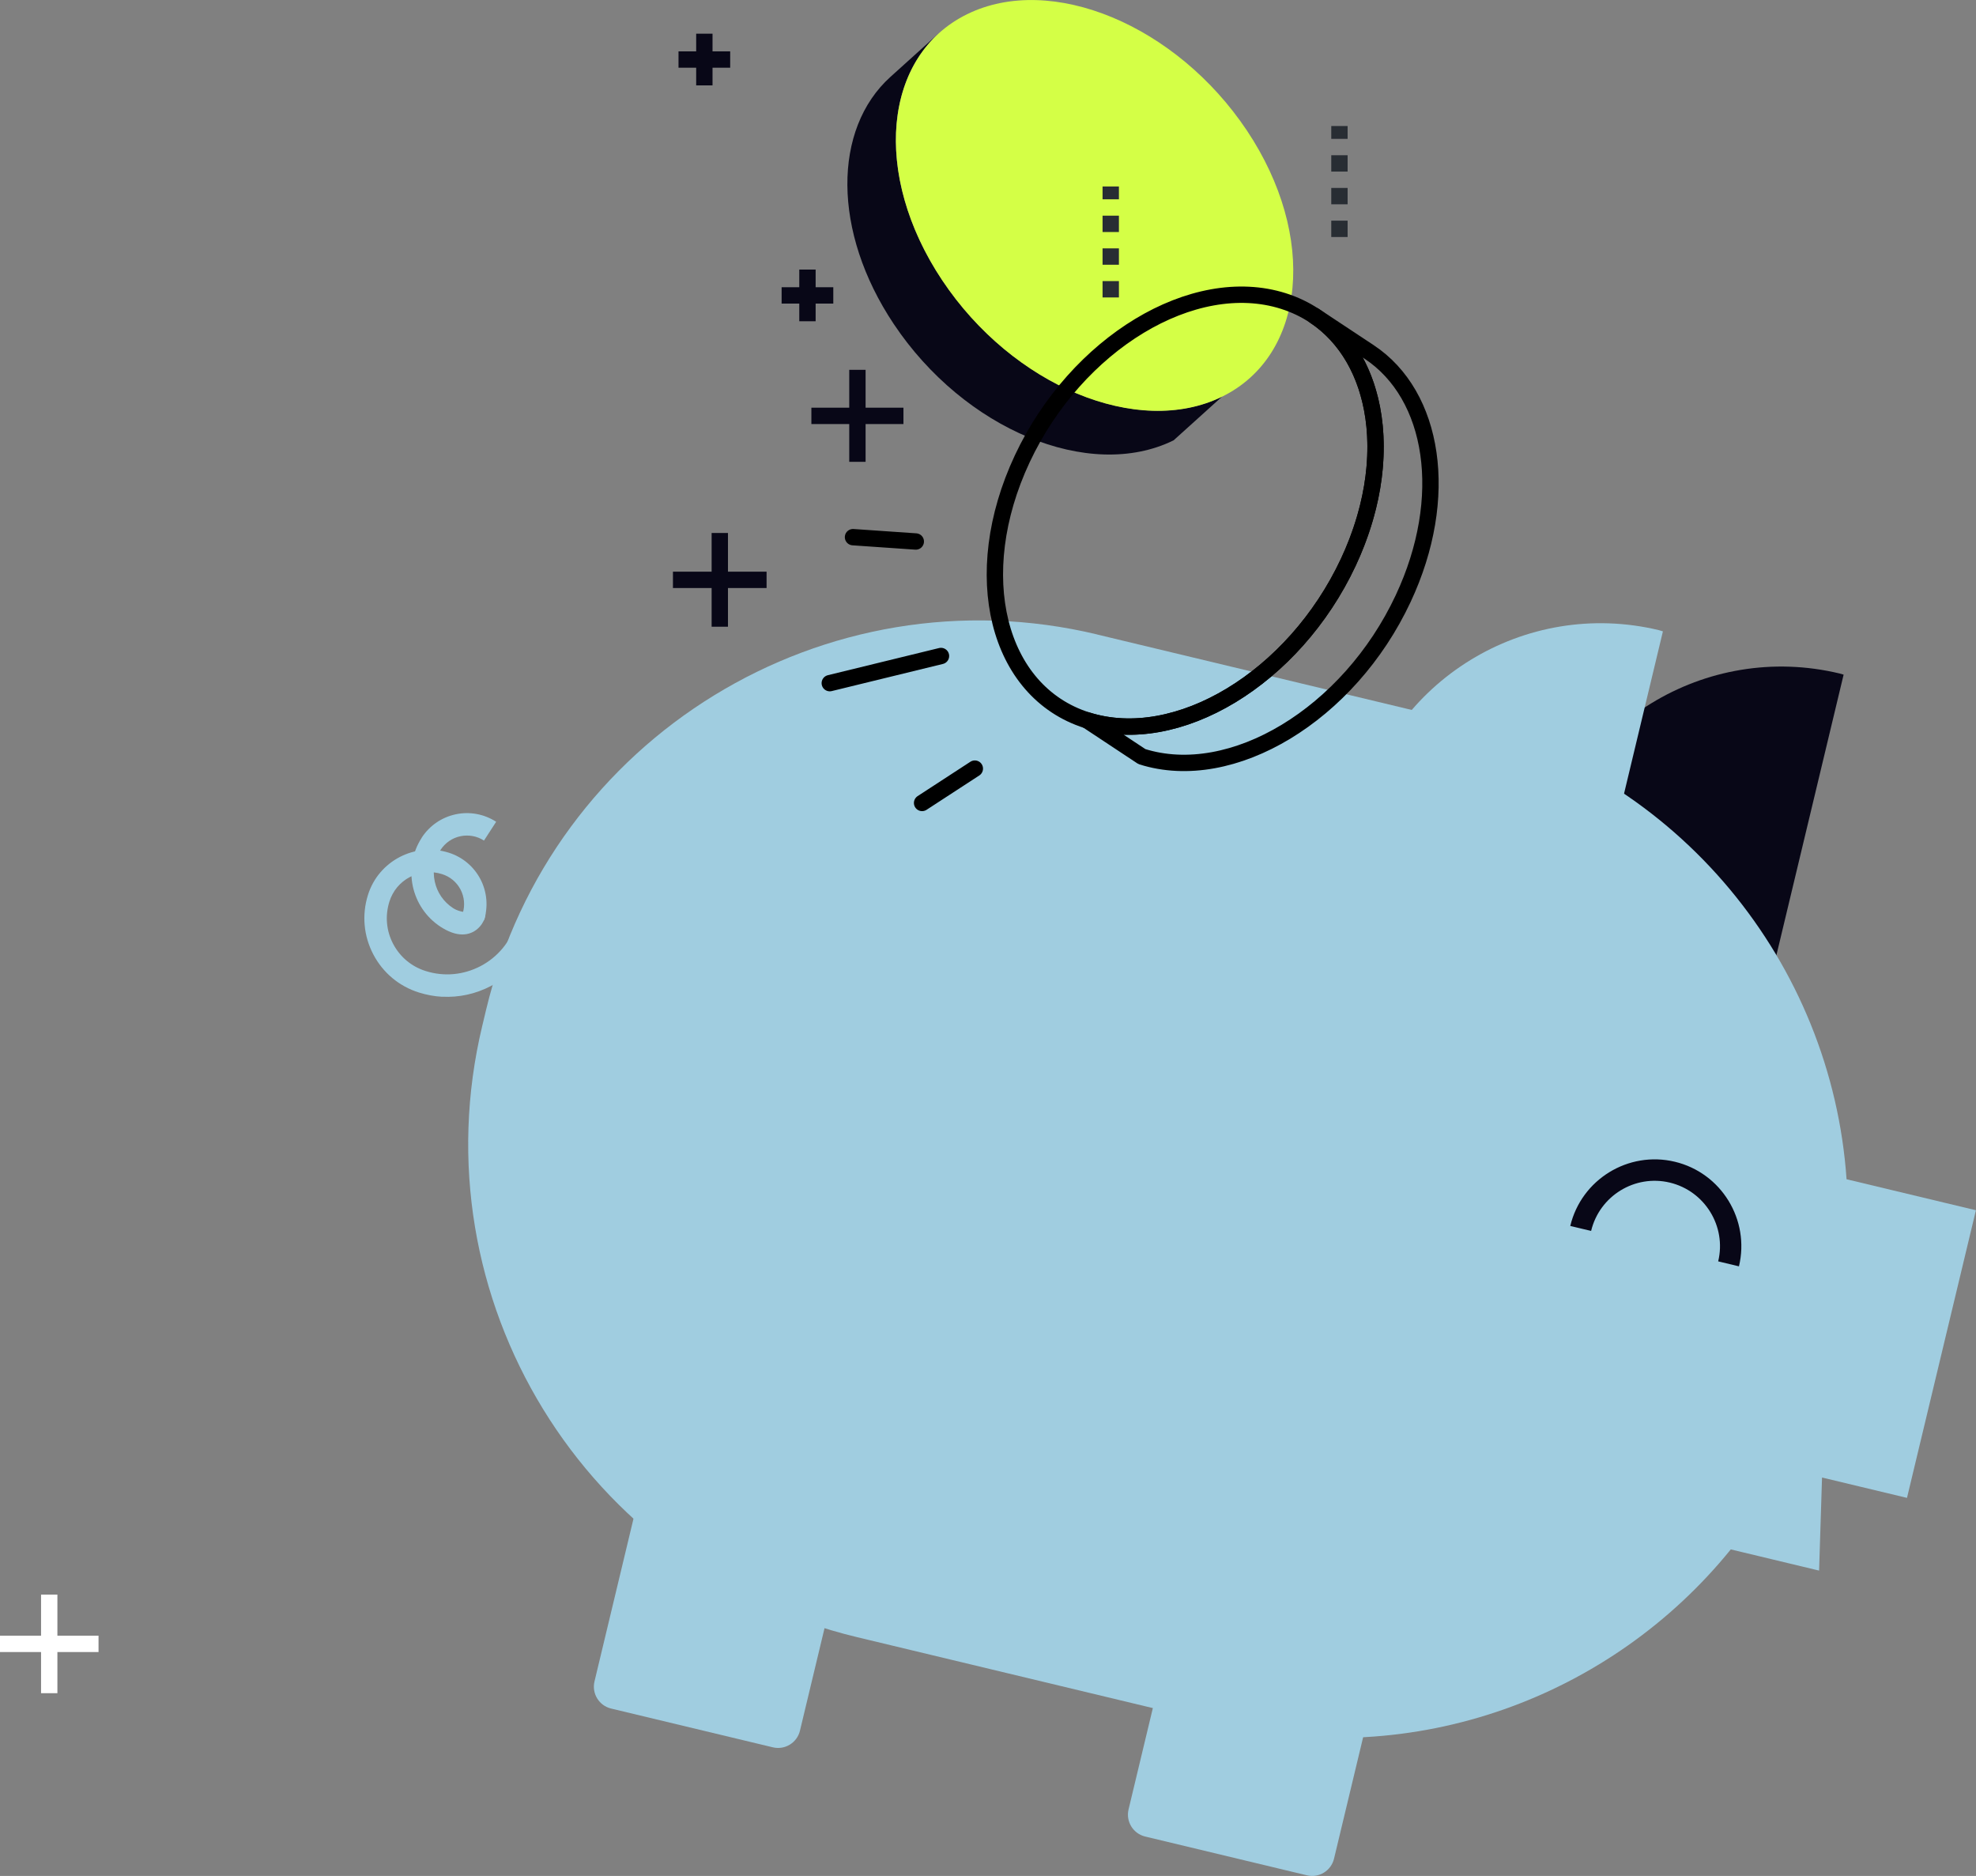 <svg xmlns="http://www.w3.org/2000/svg" id="Calque_2" data-name="Calque 2" viewBox="0 0 241.66 229.38"><rect x="0" y="0" width="241.66" height="229.38" fill="#808080" stroke="none"/><defs><style>      .cls-1 {        stroke: #282d33;        stroke-dasharray: 2 2;        stroke-miterlimit: 10;      }      .cls-1, .cls-2, .cls-3, .cls-4 {        fill: none;        stroke-width: 2px;      }      .cls-5 {        fill: #a0cde0;      }      .cls-6 {        fill: #d4ff46;      }      .cls-2 {        stroke: #000;        stroke-linecap: round;        stroke-linejoin: round;      }      .cls-3 {        stroke: #080717;      }      .cls-7 {        fill: #080717;      }      .cls-4 {        stroke: #fff;      }    </style></defs><g id="Layer_2" data-name="Layer 2"><g><g><line class="cls-4" x1="12.05" y1="201" x2="0" y2="201"></line><line class="cls-4" x1="6.02" y1="207.03" x2="6.02" y2="194.98"></line></g><path class="cls-5" d="M54.08,121.87c2.05.11,4.09-.33,5.96-1.31,2.73-1.43,4.75-3.84,5.67-6.78l-2.62-.82c-.7,2.24-2.24,4.08-4.32,5.17-2.09,1.09-4.47,1.31-6.71.6-1.73-.54-3.14-1.72-3.98-3.32-.84-1.6-1-3.43-.46-5.16.41-1.31,1.3-2.39,2.52-3.02,1.22-.64,2.61-.76,3.92-.35.98.31,1.78.97,2.26,1.88.47.91.57,1.95.26,2.93l2.62.82c.52-1.68.36-3.46-.45-5.02-.82-1.55-2.19-2.7-3.87-3.23-4.15-1.3-8.59,1.02-9.88,5.17-.76,2.42-.53,5,.65,7.26,1.18,2.25,3.16,3.91,5.59,4.67.94.29,1.89.47,2.84.52Z"></path><g><path class="cls-5" d="M141.2,199.45h24.47c1.52,0,2.75,1.23,2.75,2.75v20.34c0,1.52-1.23,2.75-2.75,2.75h-24.47c-1.52,0-2.75-1.23-2.75-2.75v-20.34c0-1.52,1.23-2.75,2.75-2.75Z" transform="translate(-88.85 312.06) rotate(-76.52)"></path><path class="cls-5" d="M75.88,183.79h24.47c1.52,0,2.75,1.23,2.75,2.75v20.34c0,1.52-1.23,2.75-2.75,2.75h-24.47c-1.52,0-2.75-1.23-2.75-2.75v-20.34c0-1.52,1.23-2.75,2.75-2.75Z" transform="translate(-123.71 236.54) rotate(-76.52)"></path><path class="cls-7" d="M224.98,82.35c.17.04.33.1.49.14l-11.07,46.2-25.08-6.01c-2.07-5.5-2.56-11.65-1.09-17.8,3.92-16.37,20.38-26.46,36.75-22.53Z"></path><path class="cls-5" d="M134.21,77.59l44.21,10.6c27,6.47,45.59,29.69,47.41,56l15.82,3.79-8.43,35.17-10.39-2.49-.36,11.38-10.8-2.59c-14.57,17.99-38.63,27.09-62.64,21.33l-44.21-10.6c-33.3-7.98-53.82-41.45-45.84-74.75l.48-2.01c7.98-33.3,41.45-53.82,74.74-45.84Z"></path><path class="cls-7" d="M192.04,149.9l2.55.61c1.03-4.29,5.35-6.94,9.63-5.91,4.28,1.03,6.94,5.35,5.91,9.63l2.54.61c1.36-5.69-2.15-11.43-7.84-12.79-5.69-1.36-11.43,2.16-12.79,7.85Z"></path><path class="cls-5" d="M202.87,77.05c.17.04.33.1.5.15l-11.07,46.2-7.03-1.69-18.05-4.33c-2.06-5.5-2.56-11.65-1.09-17.8,3.92-16.37,20.38-26.46,36.75-22.53Z"></path></g><path class="cls-5" d="M51.57,102.43c.96-1.47,2.43-2.49,4.15-2.86,1.72-.37,3.48-.04,4.96.91l-1.49,2.3c-.86-.56-1.89-.74-2.89-.53-1,.21-1.86.81-2.42,1.67-.75,1.15-1,2.53-.71,3.87.29,1.34,1.08,2.49,2.23,3.24,1.07.69,2.42.58,3.65.35,1.04-.19-.45,4.46-4.54,2.31-.21-.11-.4-.23-.6-.35-3.65-2.36-4.7-7.26-2.33-10.91Z"></path><path class="cls-7" d="M114.83,4.05l-5.93,5.35c-7.04,6.35-7.14,18.91.4,30.21,8.62,12.92,23.94,19.29,34.23,14.23l5.93-5.35c-10.29,5.05-25.62-1.32-34.23-14.23-7.54-11.3-7.44-23.86-.4-30.21Z"></path><path class="cls-6" d="M149.46,48.5c10.29-5.05,11.65-19.62,3.04-32.53-8.62-12.91-23.94-19.29-34.23-14.23-10.29,5.05-11.65,19.62-3.04,32.53,8.61,12.92,23.94,19.29,34.23,14.23Z"></path><line class="cls-2" x1="115.08" y1="80.21" x2="101.48" y2="83.53"></line><line class="cls-2" x1="112" y1="66.21" x2="104.32" y2="65.68"></line><line class="cls-2" x1="119.22" y1="93.98" x2="112.77" y2="98.18"></line><g><line class="cls-3" x1="98.75" y1="32.96" x2="98.75" y2="39.28"></line><line class="cls-3" x1="101.91" y1="36.12" x2="95.59" y2="36.12"></line></g><g><line class="cls-3" x1="86.14" y1="4.12" x2="86.14" y2="10.44"></line><line class="cls-3" x1="89.3" y1="7.28" x2="82.98" y2="7.28"></line></g><g><line class="cls-3" x1="88.03" y1="65.17" x2="88.03" y2="76.63"></line><line class="cls-3" x1="93.75" y1="70.9" x2="82.3" y2="70.9"></line></g><g><line class="cls-3" x1="104.86" y1="45.22" x2="104.86" y2="56.47"></line><line class="cls-3" x1="110.49" y1="50.85" x2="99.23" y2="50.85"></line></g><line class="cls-1" x1="163.81" y1="28.98" x2="163.81" y2="15.41"></line><line class="cls-1" x1="135.84" y1="36.37" x2="135.84" y2="22.8"></line><path class="cls-2" d="M160.74,38.6l6.71,4.44c7.96,5.27,9.96,17.77,4.15,30.16-6.63,14.16-20.94,22.8-31.95,19.31l-6.71-4.44c11.01,3.49,25.31-5.15,31.95-19.31,5.8-12.38,3.81-24.88-4.15-30.15Z"></path><path class="cls-2" d="M132.94,88.07c-11.01-3.49-14.56-17.79-7.93-31.95,6.63-14.15,20.94-22.8,31.95-19.31,11.01,3.49,14.56,17.79,7.93,31.95-6.63,14.16-20.94,22.8-31.95,19.31Z"></path></g></g></svg>
